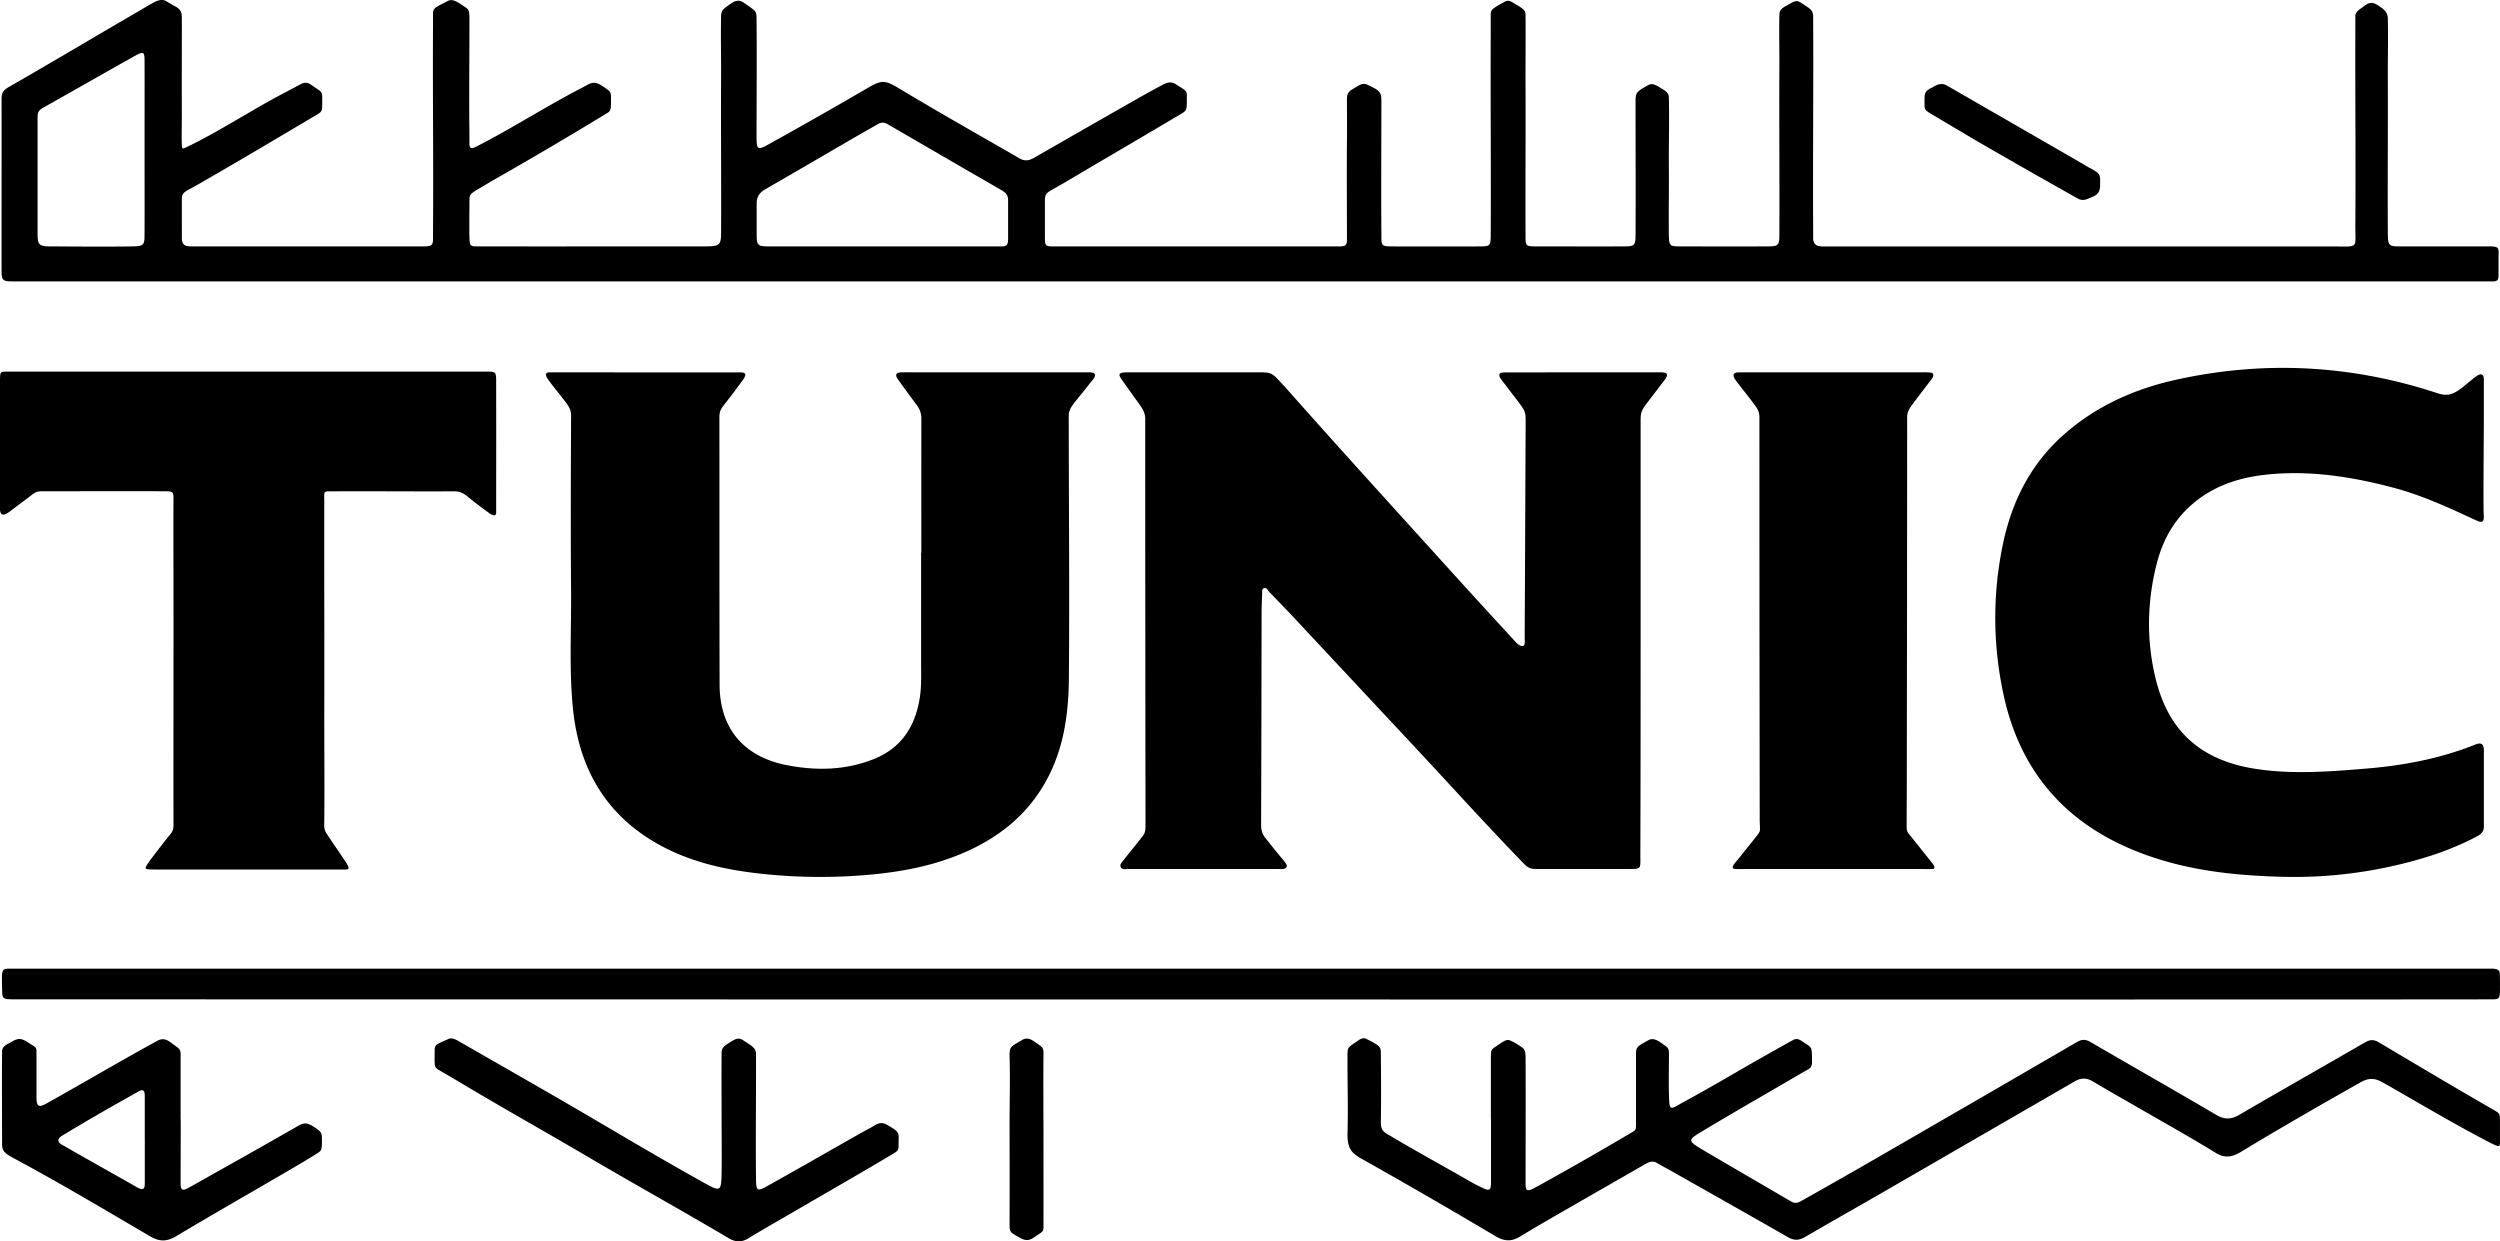 <svg xmlns="http://www.w3.org/2000/svg" viewBox="0 0 852.39 423.24"><path d="M848.13 84.01h-28.5c-5.19 0-5.46.27-5.49-4.96-.1-17.56.08-35.12 0-52.68-.03-6.74.17-13.48 0-20.21-.04-1.48-.8-2.59-2.24-3.58-1.1-.76-2.25-1.6-3.31-1.6-1.13 0-2.02.7-2.99 1.44-1.18.89-2.53 1.58-2.53 3.09v4.1c-.09 22.39.17 44.77 0 67.16-.06 8.25 1.43 7.26-7.9 7.26H621.55c-2.31 0-3.35-.81-3.34-2.95v-2.25c-.14-24.3.14-48.6 0-72.9-.01-1.96-.53-2.62-2.16-3.68S613.6.44 612.63.39c-.97-.05-1.82.64-3.48 1.52-1.89 1.01-2.42 1.67-2.46 3.2-.13 5.57.03 11.77 0 17.34-.1 19.31.09 38.61 0 57.92-.02 3.31-.55 3.62-3.79 3.64-9.91.05-19.82.02-29.73 0-3.79 0-4.1-.04-4.16-3.9-.12-7.41.07-14.81 0-22.22-.08-8.24.2-16.48 0-24.71-.04-1.54-1.25-2.25-2.57-3.04-.99-.6-2.18-1.48-3.35-1.45-.76.02-1.52.57-2.18.94-3.33 1.84-3.26 2.36-3.26 5.78 0 14.9.09 29.79 0 44.69-.02 3.62-.37 3.9-3.88 3.91-9.66.05-19.82-.01-29.48 0-4.39 0-4.13.02-4.15-4.39-.07-16.81.07-33.62 0-50.43-.03-7.91.08-16.22 0-24.13-.01-1.42-.62-1.99-3.14-3.48-1.65-.97-2.57-1.77-3.92-1.02-4.33 2.42-4.81 2.73-4.81 4.39v5.91c-.1 23.14.12 46.27 0 69.41-.02 3.64-.31 3.73-3.81 3.75-9.58.03-19.71.03-29.28 0-4.53-.02-4.15-.11-4.19-4.65-.11-14.73 0-30.15 0-44.87 0-2.71-.43-3.47-3.1-4.79-.82-.4-1.97-1.14-2.87-1.1-1.3.05-1.99.74-3.83 1.77-1.23.69-1.94 1.65-1.94 3.11 0 5.58.05 9.98 0 14.97-.1 10.9 0 22.26 0 32.7 0 2.14-.04 2.86-2.63 2.86-21.2 0-67.07-.04-97.55 0-2.54 0-2.8-.33-2.8-2.78V68.28c0-1.93.55-2.53 2.32-3.52 4.14-2.31 8.2-4.76 12.28-7.17 10.54-6.2 21.09-12.38 31.61-18.63 2.4-1.43 2.17-1.32 2.17-6.84 0-1.19-1.03-1.69-3.79-3.42-1.67-1.05-3.11-.49-4.39.19-3.02 1.59-6 3.24-8.97 4.93-11.64 6.63-23.27 13.28-34.89 19.96-1.65.95-3.18 1.27-4.92.26-13.41-7.74-27.34-15.59-41.04-23.83-5.09-3.06-6.04-3.02-11.19 0-10.26 6.01-21.98 12.64-32.38 18.43-4.93 2.74-5.13 2.92-5.13-2.82 0-9.86.13-26.29 0-39.44-.03-2.6-.16-2.54-3.42-4.81-.81-.56-1.76-1.31-2.65-1.32-1.33 0-1.93.43-3.7 1.7-1.86 1.33-2.29 1.86-2.32 3.65-.15 6.9.04 13.81 0 20.72-.1 17.73.09 35.45 0 53.18-.02 3.91-.61 4.41-4.53 4.5-.33 0-68.2.05-77.44 0-3.39-.02-3.73.28-3.83-2.92-.09-2.66 0-9.6 0-12.31s0-2.54 4.9-5.43c1.13-.67 2.27-1.37 3.43-2.03 12.94-7.37 26.08-15.08 38.78-22.86 1.11-.68 1.15-1.31 1.15-3.74 0-1.49.17-3.18-.77-3.87-3.7-2.71-4.86-3.31-7.56-1.77-1.16.66-2.99 1.6-4.17 2.22-11.16 5.96-21.84 12.76-33.11 18.53-1.73.89-2.64 1.15-2.65-.82v-2.49c-.16-13.23 0-26.52 0-39.75 0-3.17-.23-3.5-1.24-4.18C155.78.5 154.28-.58 152.5.4c-3.98 2.17-4.86 2.17-4.86 4.31v4.04c-.14 23.21.18 46.43 0 69.64-.04 5.4.54 5.62-3.87 5.62H65.29c-2.07 0-3.29-.4-3.29-2.87V67.72c0-2.21 1.28-2.42 5.09-4.59 13.8-7.88 27.61-16.12 41.28-24.23 1.53-.91 1.5-1.44 1.5-4.1 0-3.08.16-3.25-1.8-4.54-2.73-1.81-3.35-2.81-6.05-1.3-1.44.81-4.07 2.17-5.54 2.95-10.9 5.73-21.18 12.57-32.27 17.97-1.8.88-2.16 1.14-2.21-.32-.11-3.16 0-7.18 0-10.34-.05-10.9.02-21.8 0-32.71 0-1.55.06-2.82-1.76-4.07-1.73-.89-2.32-1.38-4.09-2.3-1.27-.39-2.59.07-3.74.7-1.9 1.03-3.74 2.18-5.61 3.26-14.18 8.23-28.94 17.05-43.17 25.2C.97 30.82.52 31.36.53 34.34c.04 12.15 0 25.17 0 37.32v20.47c0 3.35.34 3.81 3.61 3.81h846.09c1.71 0 1.66-1.21 1.66-2.9v-4.33c0-4.42.66-4.7-3.76-4.7ZM49.28 79.47c0 4.01-.04 4.47-4.16 4.54-9.4.15-18.8.04-28.2 0-3.67-.02-4.11-.67-4.11-4.45V40.19c0-1.94.31-2.58 2.21-3.64 10.44-5.86 20.82-11.81 31.27-17.66 2.59-1.45 2.99-1.18 3 1.71.03 9.89 0 19.79 0 29.68 0 9.73.03 19.46 0 29.18Zm294.44 1.8c0 1.98-.31 2.74-2.13 2.74h-79.25c-4.16 0-4.35-.33-4.35-4.38V69.4c0-2.48 1.07-3.79 3.04-4.93 9.95-5.72 19.85-11.52 29.78-17.28 2.8-1.63 5.63-3.21 8.43-4.84 1.19-.7 2.26-.69 3.49.03 12.86 7.49 25.74 14.96 38.63 22.39 1.61.93 2.36 1.69 2.36 3.57v12.92ZM568.29 127.58c-.21-.72-1.48-.63-4.3-.63h-36.51l-.02.02h-11.89c-2.82 0-4.09-.09-4.3.63-.23.8.15 1.27 2.13 3.78 6.51 8.71 6.77 8.02 6.78 12.24-.11 24.24-.19 48.48-.33 72.72 0 2.46.25 3.77-.6 3.9-1.31.21-2.59-1.48-3.61-2.59-7.5-8.13-14.97-16.3-22.39-24.5-18.42-20.36-36.92-40.66-55.12-61.22-4.38-4.61-4.05-4.98-8.79-4.98H384c-2.68.14-2.88.57-1.38 2.69 1.97 2.79 3.97 5.55 5.95 8.33 1.02 1.43 1.9 2.85 1.9 4.76 0 46.1.04 92.2.1 138.29 0 1.6.03 2.79-.95 4.03-2.65 3.42-3.98 4.97-6.45 8.09-.54.76-1.56 1.61-1 2.61.49.88 1.68.54 2.55.55 16.49 0 24.81-.02 37.22 0h13.99c.95-.02 2.27.26 2.76-.73.23-.76-.62-1.64-1.14-2.34-2.42-2.86-3.79-4.59-6.29-7.76-1.44-1.84-1.27-3.67-1.27-5.52.08-23.63.11-46.52.16-70.15 0-2.41.07-4.82.19-7.23.04-.69-.21-1.73.58-2.01.95-.33 1.36.75 1.9 1.31 3 3.11 6.01 6.22 8.97 9.38 13.01 13.91 26 27.85 39.02 41.76s25.75 28.08 39.04 41.74c1.21 1.24 2.35 1.54 3.91 1.53h30.72c5.37 0 4.8.23 4.81-4.79.08-24.55.09-49.09.09-73.64v-73.8c0-4.71.05-3.68 6.78-12.68 1.98-2.51 2.36-2.98 2.13-3.78ZM314.13 188.46c0-15.23-.02-30.46.02-45.69 0-1.77-.53-3.24-1.55-4.62-2.13-2.87-4.25-5.75-6.34-8.65-1.15-1.6-.97-2.51 1.27-2.55 2.33-.03 4.65.01 6.98 0h54.96c2.6 0 3.49-.03 3.78.63.44 1.03-.99 2.22-1.72 3.19-2.03 2.67-3.73 4.65-4.96 6.21-2.34 2.96-2.18 3.76-2.18 6.13.03 29.29.29 58.71.05 88-.09 11.25-1.45 22.39-6.53 32.77-5.91 12.06-15.25 20.32-27.27 25.95-10.65 4.98-21.94 7.26-33.51 8.35a186.461 186.461 0 0 1-38.88-.42c-12.61-1.45-24.8-4.41-35.75-11.04-17.07-10.34-25.32-26.08-27.19-45.53-1.28-13.29-.49-26.61-.6-39.92-.16-19.31-.09-38.61 0-57.92 0-2.86.32-3.58-2.64-7.26-1.67-2.21-2.78-3.46-4.91-6.3-1.69-2.24-1-2.83.15-2.83 9.23 0 13.77-.02 22.01 0 12.91.03 21.28 0 42.5 0 .79.04 1.95-.09 2.25.59.23.52-.41 1.49-.87 2.12-2.07 2.81-4.15 5.62-6.32 8.36-1.09 1.37-1.6 2.33-1.6 4.1.04 30.29-.02 61.07.07 91.36.04 14.91 8.26 24.53 22.91 27.39 10.11 1.98 20.05 1.76 29.71-2.09 9.32-3.72 14.03-11.07 15.6-20.66.7-4.29.47-8.64.48-12.96.02-12.23 0-24.47 0-36.7h.08ZM846.89 175.84c0 2.94-.92 2.39-4.59.68-8.69-4.05-17.44-7.94-26.74-10.37-14.25-3.72-28.71-5.95-43.48-4.25-7.68.88-15.01 3.06-21.45 7.55-7.86 5.48-12.75 13.08-15.14 22.21-3.41 13.01-3.73 26.13-.63 39.27 4.49 19.05 16.26 28.52 34.47 31.26 12.49 1.88 25.08.89 37.62-.15 12.76-1.06 25.22-3.45 37.16-8.23 1.88-.75 2.71-.09 2.78 1.82v26.21c-.02 2.36-1.77 3.02-3.37 3.85-7.51 3.88-15.46 6.56-23.64 8.62-13.64 3.44-27.54 5-41.56 4.64-14.91-.38-29.75-1.83-44.05-6.57-27.3-9.03-45-27-51.14-55.46-3.69-17.13-3.79-34.33-.2-51.51 3.09-14.75 9.65-27.59 21.15-37.59 10.92-9.5 23.73-15.21 37.78-18.33 30.23-6.7 60.04-5.07 89.39 4.63 3.48 1.15 5.58.11 8.26-1.99 2.47-1.94 3.17-2.68 4.86-3.88 1.47-1.04 2.51-.79 2.51 1.09v12.47c0 6.64-.26 34.02 0 34.02h.01ZM164.49 126.71c5.04 0 4.67-.37 4.68 4.78.03 12.9.02 25.79 0 38.69v4.53c0 1.1-.67 1.51-2.64.05-2.47-1.83-4.96-3.66-7.32-5.63-1.29-1.07-2.63-1.62-4.31-1.61-13.41.07-27.68-.07-41.09 0-3.78.02-3.24-.33-3.24 3.43-.06 23.13.06 46.97 0 70.1-.03 13.23.12 25.44 0 38.67-.02 2.13-.22 3.2 1.05 4.86 3 4.6 3.44 5.04 6.02 8.96.48.64 1.32 2.02 1.21 2.52s-.99.42-2.67.42c-4.73 0-5.66-.03-8.49 0H53.15c-4.29-.12-4.3.22-1.85-3.34 2.51-3.23 3.98-5.29 6.71-8.61 1.29-1.57 1.15-2.48 1.14-4.5-.06-27.13.05-54.66 0-81.78-.02-8.99-.06-18.99 0-27.97.02-2.52-.11-2.76-2.69-2.77-13.74-.09-27.68 0-42.4 0-1.69-.02-2.56.72-3.82 1.69-2.38 1.82-4.78 3.61-7.18 5.4-1.42 1.06-3.06 1.57-3.06-1.06V129.2c.09-2.62.14-2.43 2.65-2.51h161.84v.02ZM849.47 330.27c3.3 0 2.78 1.29 2.9 3.22 0 7 .4 7.24-2.8 7.24-24.65.14-832.73 0-845.08 0-4.08-.05-3.68-.36-3.79-4.44-.15-5.98-.06-6.02 2.76-6.02h846.01ZM508.33 381.3v-21.22c.03-2.03.17-2.28 1.67-3.25.9-.58 3.07-2.29 4.16-2.25.81.03 2.53 1.06 3.24 1.51 2.21 1.4 2.74 1.59 2.76 4.51.06 13.73 0 28.68 0 42.88 0 2.82.6 2.9 3.57 1.27 10.71-5.9 21.34-11.96 31.86-18.19 1.92-1.14 2.23-1.06 2.21-3.01v-24.18c0-2.6.74-2.76 4.51-4.86.49-.22 1.24-.31 2.03-.05 1 .33 2.05 1.11 2.82 1.66 1.36.97 1.88 1.1 1.88 3.14 0 4.7-.11 9.76 0 13.92.16 6.28.4 5.04 5.75 2.14 7.83-4.23 15.47-8.79 23.21-13.2 4.41-2.51 8.82-5.01 13.26-7.46.98-.54 1.74-.61 3.17.36 1.01.69 2.87 1.69 3.13 2.58.3 1.01.27 3.83.25 4.64-.04 2.01-.89 2.09-3.14 3.4-11.19 6.56-22.47 12.98-33.59 19.66-5.46 3.28-6.18 3.41-.45 6.78 10.03 5.92 20.11 11.74 30.17 17.63 1.62.95 2.9.03 4.18-.69 7.54-4.25 15.07-8.51 22.57-12.84 23.56-13.61 47.11-27.23 70.64-40.91 1.66-.97 2.94-.94 4.58.02 14.31 8.32 28.7 16.51 42.98 24.89 2.83 1.66 5.08 1.48 7.84-.13 14.23-8.3 28.57-16.42 42.83-24.67 1.65-.95 2.98-.99 4.61-.02 12.73 7.56 25.46 15.15 38.29 22.54 2.76 1.59 3.06 1.55 3.06 3.98v7.88c0 1.69-.94 1.12-5.44-1.24-11.72-6.15-23.07-12.97-34.58-19.49-2.61-1.48-4.73-1.57-7.41-.06-13.69 7.73-27.33 15.56-40.78 23.7-2.85 1.73-5.39 2.44-8.68.42-8.93-5.48-18.09-10.58-27.17-15.83-4.9-2.83-9.83-5.6-14.68-8.51-2.09-1.25-4.03-1.33-6.1-.13-11.02 6.37-22.04 12.74-33.05 19.1-11.38 6.58-22.75 13.17-34.14 19.74-8.29 4.77-16.62 9.46-24.88 14.29-2.02 1.18-3.72 1.29-5.78.11-13.29-7.6-26.62-15.12-39.94-22.66-1.59-.9-3.23-1.72-4.79-2.67-1.45-.87-2.69-.36-3.97.37-8.3 4.77-16.6 9.51-24.89 14.29-5.98 3.45-11.98 6.88-17.88 10.45-2.89 1.75-5.28 1.63-8.28-.14-15.1-8.95-30.29-17.75-45.59-26.35-3.56-2-4.92-3.48-4.92-8.45.28-8.9-.04-17.8 0-26.71.01-2.95.12-2.82 3.18-4.88.58-.39 1.93-1.61 3.31-.88 4.64 2.43 4.89 2.54 4.89 5.08.08 6.74.13 16.49 0 23.23-.06 3.24 1.23 3.54 4.03 5.21 8.79 5.24 17.79 10.1 26.65 15.22 1.29.75 2.65 1.39 4 2.05 2.22 1.1 2.82.91 2.87-1.52v-22.21h-.03ZM61.58 403.17c0 3.31.88 2.85 3.8 1.21 11.75-6.6 23.51-13.18 35.19-19.89 2.87-1.65 3.66-2.28 7.28.28 1.99 1.4 1.91 1.77 1.91 4.63 0 2.58-.22 2.97-1.47 3.76-4.43 2.8-8.98 5.41-13.5 8.05-11.57 6.75-23.2 13.38-34.68 20.26-3.28 1.96-5.77 1.92-9.02.01-14.71-8.63-29.37-17.36-44.36-25.48-4.86-2.63-6.02-2.99-6.02-6.08 0-7.48-.09-23.28 0-31.44 0-1.22.73-1.97 2.39-2.8 1.47-.74 1.78-1.1 2.72-1.3 1.32-.47 2.78.42 3.9 1.15 1.91 1.25 2.68 1.45 2.72 2.65v15.9c0 3.68 1.07 3.47 3.86 1.91 8.86-4.96 17.64-10.05 26.46-15.06 3.54-2.01 7.1-4 10.68-5.95 2.22-1.3 3.61-.44 5.31.84 2.36 1.77 2.83 1.84 2.83 3.71v21.71c.1 0 0 13.9 0 21.92Zm-12.22-14.92V373.6c0-1.45-.39-2.38-1.9-1.59-10.06 5.67-15.28 8.57-26.21 15.17-1.79 1.1-1.72 2.12-.26 3.04 9.57 5.52 16.05 9.06 26.08 14.79 1.9.98 2.3.16 2.3-1.61v-15.16ZM246.03 381.26c0-6.99-.06-15.23 0-22.22 0-1.4.54-2.18 1.98-3.09 1.66-1.05 2.67-1.82 3.81-1.82.99 0 1.8.75 2.8 1.37 3.49 2.16 3.14 2.89 3.15 5.31.04 13.73-.16 27.46 0 41.19.05 4.2.41 4.32 4.11 2.25 10.46-5.85 20.85-11.81 31.27-17.73 1.59-.9 3.25-1.69 4.8-2.66 1.93-1.2 3.13-1.24 5.05-.03 1.1.69 2.31 1.29 2.93 2.15.69.96.44 1.6.44 4.69 0 1.79-.6 1.97-2.7 3.22-10.65 6.34-21.41 12.5-32.13 18.74-5.46 3.18-10.97 6.29-16.37 9.58-2.37 1.45-4.44 1.31-6.74-.05-15.82-9.36-31.91-18.28-47.75-27.6-14.41-8.48-29.01-16.64-43.36-25.22-2.21-1.32-5.34-3.16-7.57-4.46-1.84-1.07-1.55-1.1-1.55-6.99 0-1.91 1.03-1.95 4.86-3.72.96-.4 2.4.29 3.11.7 15.22 8.75 30.49 17.41 45.63 26.3 12.7 7.46 25.37 14.96 38.25 22.11 5.62 3.12 5.87 3.02 5.98-3.31.11-6.24 0-12.48 0-18.72.06 0-.06 0 0 0ZM355.78 388.38c0 9.32.03 20.48 0 29.79 0 1.81-.11 1.6-2.43 3.2-1.85 1.28-3.07 2.05-5.37.77-3.03-1.68-3.76-1.82-3.76-4.09.03-10.81.02-22.87 0-33.69-.02-8.15.24-16.31 0-24.46-.1-3.41 1.01-3.24 4.32-5.34 1.88-1.1 3.4.1 4.31.71 2.92 1.95 2.96 2 2.93 4.49-.09 9.23 0 19.37 0 28.6v.02Z"/><path d="M716.05 62.24c0 1.16.06 2.12-.38 3-.28.55-.55 1.21-2.6 2.04-1.73.7-2.86 1.41-4.69.39-9.86-5.51-20.17-11.4-29.96-17.03-6.77-3.89-13.95-8.24-20.67-12.21-1.62-1.03-1.58-1.29-1.58-3.42 0-2.54.02-2.84.44-3.57.51-.9 1.85-1.42 2.91-2.02 1.91-1.1 3.14-.91 4.42-.17 15.06 8.65 30.1 17.34 45.14 26.01 1.44.83 2.83 1.75 4.32 2.48 2.33 1.34 2.77 1.71 2.65 4.51ZM658.86 294.35c-1.29-1.66-3.81-4.73-7.11-8.9-1.52-1.83-1.75-1.96-1.67-4.38 0-3.35.04-9.11.05-13.36.06-41.69.13-83.37.13-125.06v-.79c.21-2.51 1.28-3.22 6.73-10.51 1.98-2.51 2.36-2.98 2.13-3.78-.21-.72-1.48-.63-4.3-.63h-61.8c-2.2 0-2.5.98-1.17 2.79 2.25 3.02 4.31 5.45 6.09 7.9.72.99 1.94 2.31 1.94 4.48 0 45.27.02 92.29.1 137.55 0 4.09.68 3.21-1.46 5.93-1.82 2.32-4.43 5.53-5.96 7.42-.5.61-1.76 1.95-1.77 2.54-.02.96.64.75 3.63.75h60.86c3.82 0 4.1.16 4.26-.43.07-.27.11-.5-.69-1.52h.01Z"/></svg>